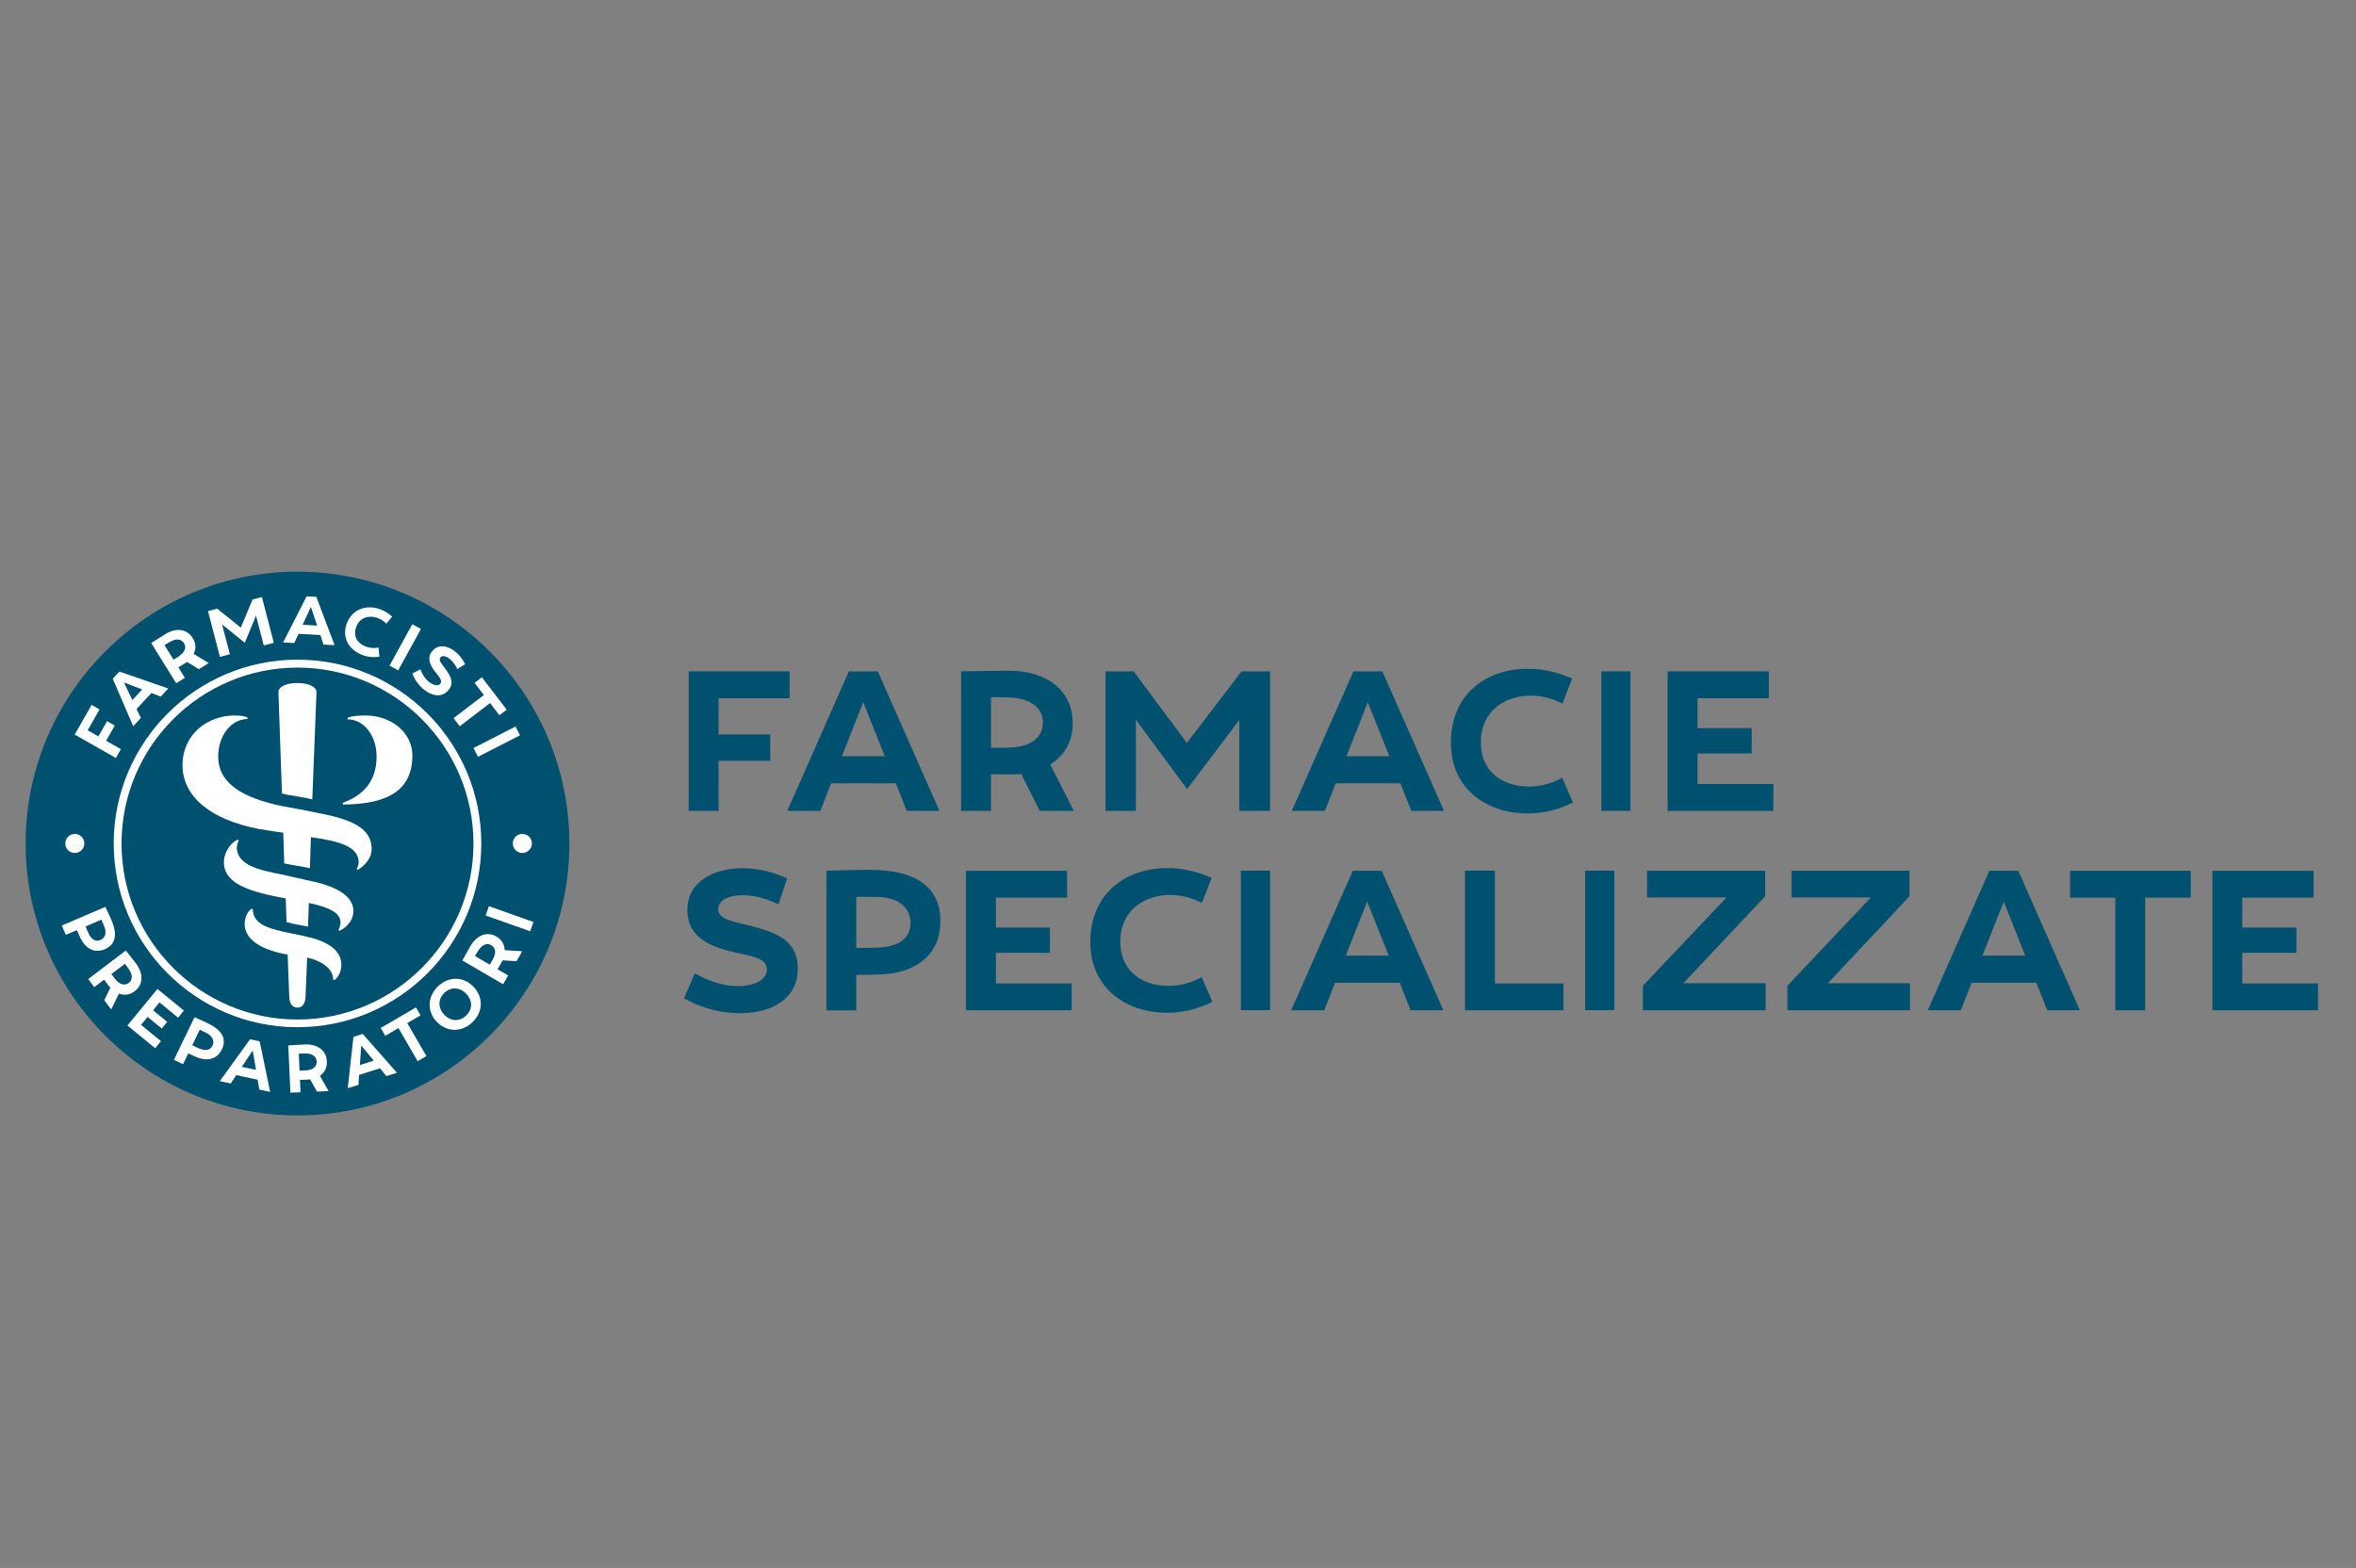 <?xml version="1.0" encoding="UTF-8"?><svg id="Livello_1" xmlns="http://www.w3.org/2000/svg" width="219.84" height="146.32" viewBox="0 0 219.84 146.32"><rect x="0" y="0" width="219.84" height="146.32" fill="#808080" stroke="none"/><path d="M27.76,53.35c-13.99,0-25.37,11.38-25.37,25.37s11.38,25.37,25.37,25.37,25.37-11.38,25.37-25.37-11.38-25.37-25.37-25.37" fill="#00516f"/><polygon points="11.28 69.91 9.9 69.13 10.71 67.71 9.99 67.3 9.18 68.72 8.18 68.15 9.29 66.2 8.55 65.78 6.97 68.55 10.81 70.73 11.28 69.91" fill="#fff"/><path d="M11.55,63.68l1.72,.66-.92,.99-.79-1.66Zm1.6,3.33l-.41-.84,1.39-1.5,.87,.34,.7-.76-4.56-1.58-.62,.67,1.91,4.43,.71-.77Z" fill="#fff"/><path d="M15.35,60.2c.18-.11,.34-.21,.54-.32,.5-.28,1.01-.29,1.27,.13,.23,.37,.14,.8-.41,1.19-.18,.13-.36,.24-.56,.36l-.84-1.35Zm1.9,3.05l-.61-.98s.36-.22,.57-.34c.08-.05,.16-.1,.24-.16l1.11,.68,.92-.57-1.41-.86c.22-.44,.25-.95-.09-1.48-.51-.82-1.49-1.02-2.58-.35-.42,.26-.83,.53-1.29,.82l2.33,3.75,.8-.5Z" fill="#fff"/><polygon points="21.45 61.05 20.72 58.27 22.84 59.98 23.89 57.45 24.61 60.23 25.55 59.99 24.44 55.72 23.57 55.94 22.47 58.57 20.27 56.8 19.41 57.03 20.52 61.3 21.45 61.05" fill="#fff"/><path d="M29.01,56.64l.58,1.74-1.35-.08,.77-1.67Zm-1.16,2.51l2.04,.11,.3,.89,1.03,.06-1.7-4.51-.91-.05-2.19,4.3,1.04,.06,.39-.85Z" fill="#fff"/><path d="M33.94,61.17c.55,.18,1.05,.17,1.46,.11l-.08-.85c-.35,.07-.72,.06-1.09-.06-.71-.23-1.33-.83-1.01-1.8,.31-.96,1.19-1.15,1.89-.94,.41,.12,.72,.35,.94,.57l.54-.66c-.27-.24-.69-.56-1.28-.74-1.29-.39-2.55,.15-2.99,1.49-.45,1.4,.41,2.49,1.63,2.88" fill="#fff"/><rect x="35.6" y="59.95" width="4.41" height=".92" transform="translate(-33.34 64.41) rotate(-61.18)" fill="#fff"/><path d="M40.05,63.66c-.46-.37-.7-.87-.82-1.2l-.76,.39c.14,.38,.47,1.01,1.1,1.51,.75,.6,1.68,.79,2.29,.02,.5-.63,.25-1.21-.25-1.89-.37-.52-.72-.87-.52-1.13,.17-.23,.54-.14,.89,.14,.29,.24,.53,.58,.69,.94l.73-.46c-.17-.35-.44-.78-.88-1.14-.68-.56-1.61-.81-2.2-.06-.48,.6-.22,1.22,.21,1.81,.37,.5,.82,.91,.55,1.22-.19,.22-.58,.18-1.02-.16" fill="#fff"/><polygon points="42.32 67.02 42.9 67.77 45.73 65.61 46.6 66.75 47.28 66.23 44.96 63.2 44.28 63.72 45.15 64.86 42.32 67.02" fill="#fff"/><rect x="44.15" y="68.75" width="4.41" height=".92" transform="translate(-26.45 28.73) rotate(-27.11)" fill="#fff"/><g><path d="M8.28,87.13c-.1-.2-.2-.44-.3-.67l1.48-.64c.11,.27,.21,.48,.28,.67,.22,.57,.08,1.03-.37,1.23-.45,.19-.82-.05-1.1-.59m1.53,1.44c1.01-.43,1.17-1.39,.6-2.7-.09-.21-.36-.81-.57-1.24l-4.06,1.74,.37,.87,1.03-.44c.09,.21,.25,.57,.36,.79,.4,.8,1.19,1.44,2.25,.99" fill="#fff"/><path d="M12.02,91.72c-.35,.26-.78,.21-1.22-.29-.14-.17-.27-.34-.41-.53l1.27-.96c.13,.17,.24,.32,.37,.51,.33,.47,.38,.98-.01,1.28m.66-1.83c-.3-.4-.61-.78-.94-1.2l-3.51,2.67,.57,.75,.92-.7s.25,.34,.39,.53c.06,.07,.12,.15,.19,.22l-.57,1.17,.65,.86,.72-1.48c.46,.18,.97,.16,1.47-.22,.77-.58,.87-1.58,.11-2.6" fill="#fff"/></g><polygon points="14.88 93.54 16.62 94.97 17.16 94.31 14.69 92.29 11.89 95.7 14.48 97.82 15.02 97.16 13.16 95.64 13.77 94.9 15.1 95.98 15.6 95.36 14.28 94.28 14.88 93.54" fill="#fff"/><path d="M19.83,97.58c-.21,.44-.66,.5-1.22,.27-.2-.08-.44-.2-.67-.31l.7-1.45c.26,.13,.47,.23,.66,.32,.53,.29,.74,.73,.53,1.16m-.44-2.08c-.2-.1-.81-.38-1.24-.56l-1.92,3.97,.85,.41,.49-1.01c.21,.1,.56,.26,.79,.36,.83,.34,1.85,.31,2.35-.74,.48-.99-.03-1.81-1.32-2.43" fill="#fff"/><path d="M22.56,99.56l1.02-1.53,.31,1.81-1.33-.28Zm.78-2.58l-2.83,3.91,1.02,.22,.51-.78,2,.43,.16,.92,1.01,.22-.98-4.72-.89-.19Z" fill="#fff"/><path d="M28.62,99.88c-.22,.02-.43,.03-.67,.04l-.07-1.59c.21,0,.4-.02,.63-.02,.57,0,1.02,.25,1.04,.74,.02,.43-.27,.76-.93,.84m1.88-.85c-.04-.96-.8-1.62-2.08-1.57-.5,.02-.99,.06-1.52,.09l.2,4.41,.94-.04-.05-1.16c.06,0,.42-.01,.66-.02,.09,0,.19-.01,.29-.02l.64,1.14,1.08-.05-.81-1.43c.4-.28,.68-.71,.65-1.34" fill="#fff"/><path d="M33.58,99.39l.13-1.83,1.16,1.42-1.29,.41Zm-.6-2.63l-.53,4.79,1-.31,.06-.93,1.95-.62,.59,.73,.99-.31-3.19-3.62-.87,.27Z" fill="#fff"/><polygon points="39.24 94.75 38.82 94.01 35.52 95.93 35.95 96.66 37.18 95.94 38.97 99.03 39.79 98.55 38 95.47 39.24 94.75" fill="#fff"/><g><path d="M43.51,94.76c-.62,.61-1.44,.56-2.04-.05-.61-.63-.62-1.45-.02-2.04,.61-.6,1.44-.56,2.04,.05,.59,.6,.65,1.42,.02,2.04m-2.66-2.7c-.95,.94-1.05,2.32-.07,3.32,.97,.98,2.34,.95,3.32,0,1.01-.99,1-2.36,.06-3.32-.98-1-2.36-.92-3.31,0" fill="#fff"/><path d="M46.03,89.44c-.1,.2-.21,.38-.33,.58l-1.38-.8c.1-.18,.2-.35,.33-.54,.31-.48,.76-.72,1.18-.48,.38,.22,.5,.64,.2,1.24m.3-2.04c-.83-.49-1.79-.2-2.44,.9-.25,.43-.49,.86-.75,1.33l3.81,2.22,.47-.82-1-.58s.22-.36,.34-.57c.05-.08,.09-.17,.13-.26l1.3,.08,.54-.93-1.64-.1c-.01-.49-.23-.96-.77-1.27" fill="#fff"/></g><rect x="47.08" y="83.53" width=".92" height="4.41" transform="translate(-49.15 101.88) rotate(-70.47)" fill="#fff"/><g><path d="M6.98,79.6c.49,0,.89-.4,.89-.89s-.4-.89-.89-.89-.89,.4-.89,.89,.4,.89,.89,.89" fill="#fff"/><path d="M47.85,78.71c0,.49,.4,.89,.89,.89s.89-.4,.89-.89-.4-.89-.89-.89-.89,.4-.89,.89" fill="#fff"/><path d="M27.76,95.14c-9.06,0-16.42-7.37-16.42-16.42s7.37-16.42,16.42-16.42,16.42,7.37,16.42,16.42-7.37,16.42-16.42,16.42m0-33.58c-9.46,0-17.15,7.69-17.15,17.15s7.69,17.15,17.15,17.15,17.15-7.69,17.15-17.15-7.69-17.15-17.15-17.15" fill="#fff"/><path d="M28.47,87.37l-1.3-.27c-1.91-.39-3.58-.76-3.58-2.27l-.12-.03c-.43,.3-.64,.88-.64,1.43,0,1.46,1.6,2.44,4.01,2.85l.15,3.95c.03,.64,.3,1,.76,1s.73-.36,.76-1l.15-3.67c1.15,.25,2.43,.93,2.43,2.06l.12,.03c.42-.3,.64-.88,.64-1.43,0-1.43-1.46-2.24-3.37-2.64" fill="#fff"/><path d="M29.14,74.6l.39-9.98c.03-.52-.73-.88-1.79-.88s-1.79,.36-1.76,.88l.33,9.43c.94,.24,1.88,.3,2.82,.55" fill="#fff"/><path d="M29.53,75.84c-1.55-.33-2-.39-3.19-.61-3.61-.76-5.98-2.06-5.98-4.64,0-1.94,1.21-3.49,2.73-3.49v-.15c-.3-.12-.61-.18-1.21-.18-2.55,0-4.85,1.79-4.85,4.64s2.52,5.07,7.13,5.95c.89,.15,1.56,.25,2.27,.35l.09,2.86c.79,.18,1.61,.27,2.4,.45l.09-2.9s.08,.01,.12,.02c2.58,.36,4.34,.88,4.34,2.34,0,.24-.12,.49-.18,.61l.09,.09c.79-.49,1.3-1.18,1.3-1.94,0-2.12-2.21-2.85-5.16-3.4" fill="#fff"/><path d="M29.23,82.27l-2.97-.67c-2.18-.42-4.03-.88-4.16-2.4,0-.21,.03-.49,.18-.76l-.09-.09c-.79,.36-1.3,1.33-1.3,2.09,0,1.7,1.58,2.64,5.46,3.34l.31,.06,.08,2.21c.67,.21,1.34,.27,2,.42l.08-2.21c1.94,.42,2.95,.93,2.95,1.82,0,.21-.06,.46-.18,.7l.09,.09c.79-.39,1.3-1.09,1.3-1.85,0-.97-.79-2.09-3.76-2.76" fill="#fff"/><path d="M34.11,66.77c-.61,0-1.18,.03-1.67,.21v.15c1.52,0,2.7,1.52,2.7,3.46,0,1.67-.64,3.43-3.18,4.34l.06,.15c4.4-.03,6.46-1.49,6.46-4.58,0-2.09-1.91-3.73-4.37-3.73" fill="#fff"/></g><polygon points="67.05 65.16 67.05 68.54 71.87 68.54 71.87 71 67.05 71 67.05 75.67 64.26 75.67 64.26 62.65 73.68 62.65 73.68 65.16 67.05 65.16" fill="#00516f"/><path d="M80.55,65.53l-1.99,5.04h4l-2.01-5.04Zm-3,7.57l-1,2.57h-3.09l5.75-13.02h2.7l5.75,13.02h-3.05l-1.02-2.57h-6.03Z" fill="#00516f"/><path d="M92.47,69.77c.69,.02,1.32,.02,1.97-.02,1.97-.13,2.87-1.06,2.87-2.34,0-1.45-1.28-2.23-2.98-2.31-.67-.04-1.25-.04-1.86-.04v4.71Zm2.81,2.46c-.3,.02-.58,.04-.86,.04-.71,0-1.79-.02-1.95-.02v3.42h-2.79v-13.02c1.58-.02,3.03-.06,4.5-.06,3.76,.02,5.92,2.05,5.92,4.89,0,1.84-.87,3.09-2.1,3.85l2.2,4.34h-3.18l-1.73-3.44Z" fill="#00516f"/><polygon points="115.64 75.67 115.64 67.19 110.77 73.64 105.99 67.17 105.99 75.67 103.16 75.67 103.16 62.65 105.78 62.65 110.75 69.33 115.85 62.65 118.51 62.65 118.51 75.67 115.64 75.67" fill="#00516f"/><path d="M127.63,65.53l-1.99,5.04h4l-2.01-5.04Zm-3,7.57l-1,2.57h-3.09l5.75-13.02h2.7l5.75,13.02h-3.05l-1.02-2.57h-6.03Z" fill="#00516f"/><path d="M146.7,63.32l-.91,2.34c-.8-.41-1.88-.78-3.15-.74-2.18,.06-4.46,1.38-4.46,4.35s2.29,4.13,4.48,4.13c1.14,0,2.18-.3,3.11-.82l1,2.31c-1.08,.54-2.49,1.02-4.19,1.02-3.8,.02-7.2-2.25-7.2-6.6s3.07-6.83,7.03-6.9c1.84-.04,3.31,.49,4.28,.91" fill="#00516f"/><rect x="149.42" y="62.65" width="2.72" height="13.02" fill="#00516f"/><polygon points="158.4 65.16 158.4 67.95 163.45 67.95 163.45 70.31 158.4 70.31 158.4 73.16 165.47 73.16 165.47 75.67 155.61 75.67 155.61 62.65 165.05 62.65 165.05 65.16 158.4 65.16" fill="#00516f"/><g><path d="M73.44,81.98l-.8,2.42c-1.04-.52-2.21-.86-3.33-.86-1.32,0-2.33,.48-2.29,1.34,.04,.97,1.49,1.12,3.31,1.6,2.42,.63,4.08,1.47,4.11,3.85,.04,2.88-2.42,4.19-5.27,4.22-2.38,.04-4.32-.8-5.34-1.39l1-2.33c.89,.5,2.38,1.21,4.11,1.19,1.64-.02,2.6-.67,2.62-1.53,.04-1.21-1.77-1.28-3.55-1.75-2.08-.54-3.83-1.47-3.87-3.74-.04-2.81,2.57-3.98,5.15-3.98,1.66,0,3.09,.47,4.13,.95" fill="#00516f"/><path d="M79.9,88.46c.74,0,1.52,0,2.18-.04,1.79-.11,2.88-.86,2.88-2.29s-1.12-2.35-2.9-2.42c-.61-.02-1.3-.02-2.16-.02v4.76Zm-2.79-7.2c1.4-.06,3.35-.09,4.02-.09,4.22,0,6.62,1.53,6.62,4.78,0,3.42-2.66,4.82-5.3,4.97-.73,.04-1.86,.06-2.55,.06v3.31h-2.79v-13.02Z" fill="#00516f"/></g><polygon points="92.93 83.77 92.93 86.56 97.97 86.56 97.97 88.92 92.93 88.92 92.93 91.77 100 91.77 100 94.28 90.13 94.28 90.13 81.26 99.57 81.26 99.57 83.77 92.93 83.77" fill="#00516f"/><path d="M113.06,81.92l-.91,2.34c-.8-.41-1.88-.78-3.15-.74-2.18,.06-4.46,1.38-4.46,4.35s2.29,4.13,4.48,4.13c1.14,0,2.18-.3,3.11-.82l1,2.31c-1.08,.54-2.49,1.02-4.19,1.02-3.8,.02-7.2-2.25-7.2-6.6s3.07-6.83,7.03-6.9c1.84-.04,3.31,.49,4.28,.91" fill="#00516f"/><rect x="115.79" y="81.25" width="2.72" height="13.02" fill="#00516f"/><path d="M127.57,84.14l-1.99,5.04h4l-2.01-5.04Zm-3,7.57l-1,2.57h-3.09l5.75-13.02h2.7l5.75,13.02h-3.05l-1.02-2.57h-6.03Z" fill="#00516f"/><polygon points="145.89 91.77 145.89 94.28 136.7 94.28 136.7 81.25 139.49 81.25 139.49 91.77 145.89 91.77" fill="#00516f"/><rect x="147.91" y="81.25" width="2.72" height="13.02" fill="#00516f"/><polygon points="157.08 91.75 164.75 91.75 164.75 94.28 153.3 94.28 153.3 91.99 161.1 83.75 153.69 83.75 153.69 81.26 164.71 81.26 164.71 83.64 157.08 91.75" fill="#00516f"/><polygon points="170.56 91.75 178.22 91.75 178.22 94.28 166.78 94.28 166.78 91.99 174.57 83.75 167.17 83.75 167.17 81.26 178.18 81.26 178.18 83.64 170.56 91.75" fill="#00516f"/><path d="M186.97,84.14l-1.99,5.04h4l-2.01-5.04Zm-3,7.57l-1,2.57h-3.09l5.75-13.02h2.7l5.75,13.02h-3.05l-1.02-2.57h-6.03Z" fill="#00516f"/><polygon points="200.17 83.77 200.17 94.28 197.38 94.28 197.38 83.77 193.16 83.77 193.16 81.26 204.42 81.26 204.42 83.77 200.17 83.77" fill="#00516f"/><polygon points="209.23 83.77 209.23 86.56 214.28 86.56 214.28 88.92 209.23 88.92 209.23 91.77 216.3 91.77 216.3 94.28 206.44 94.28 206.44 81.26 215.88 81.26 215.88 83.77 209.23 83.77" fill="#00516f"/></svg>